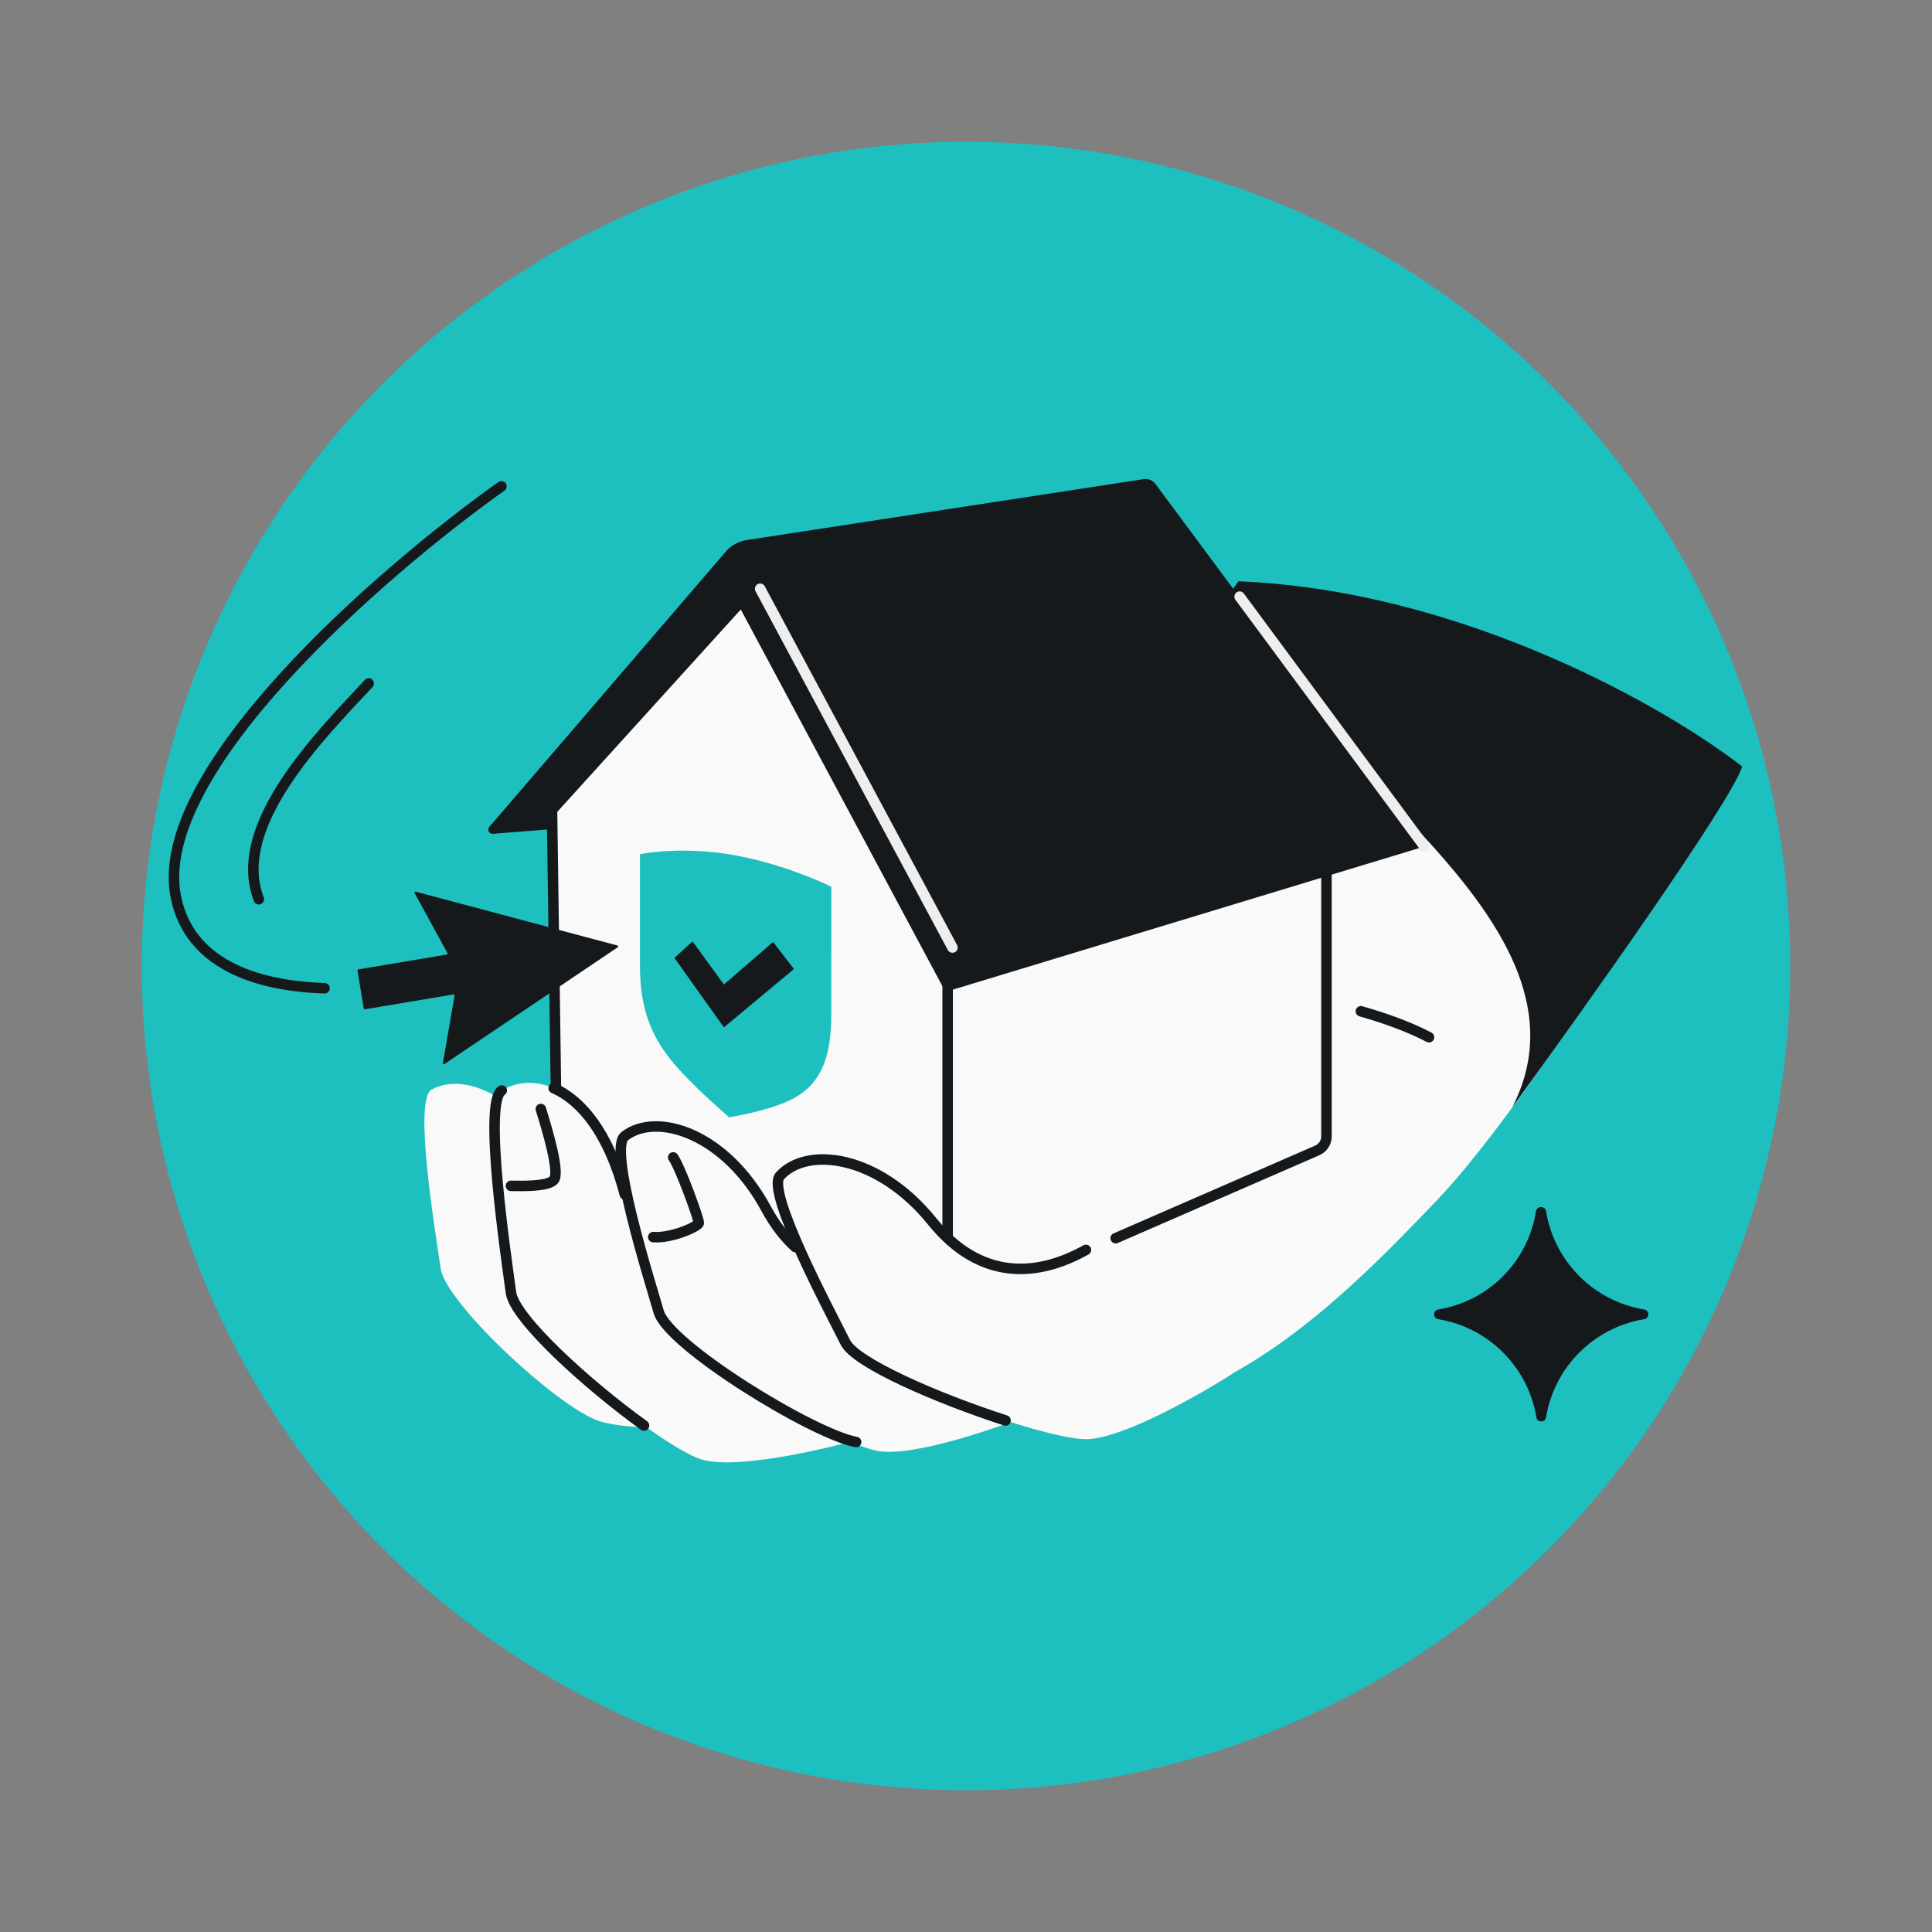 <svg width="368" height="368" viewBox="0 0 368 368" fill="none" xmlns="http://www.w3.org/2000/svg">
<rect x="0" y="0" width="368" height="368" fill="#808080" stroke="none"/>
<circle cx="184" cy="184" r="157" fill="#1EBFBF"/>
<path d="M232.98 114.744C229.191 132.388 225.402 141.346 224.319 141.889C203.479 191.837 116.169 251.286 115.519 259.973C114.707 270.831 151.515 258.073 188.594 268.117C225.672 278.161 253.549 249.658 273.577 228.756C289.599 212.034 317.241 168.04 329.059 148.133C297.881 122.942 252.015 115.377 232.98 114.744Z" fill="#F9F9F9"/>
<path d="M331.841 146.003C329.884 152.515 301.853 191.953 288.082 210.858C306.078 175.591 247.347 144.714 232.636 115.339L235.898 110.726C278.733 112.463 317.708 134.967 331.841 146.003Z" fill="#16191C"/>
<path d="M175.904 249.126L111.085 223.262C110.614 223.074 110.292 222.634 110.256 222.128L105.668 157.836L147.396 129.445L179.299 175.366L252.66 153.244L252.66 216.404C252.66 217.588 251.943 218.653 250.846 219.099L176.891 249.123C176.575 249.252 176.221 249.253 175.904 249.126Z" fill="#F9F9F9"/>
<path d="M212.51 235.847L250.913 219.123C251.974 218.661 252.66 217.614 252.66 216.457L252.66 153.244" stroke="#16191C" stroke-width="2" stroke-linecap="round"/>
<path d="M174.668 248.633L111.085 223.262C110.615 223.074 110.293 222.634 110.257 222.128L105.668 157.836L141.595 113.736L179.415 179.172L176.479 247.462C176.44 248.372 175.514 248.971 174.668 248.633Z" fill="#F9F9F9"/>
<path d="M130.571 210.033L129.809 196.535" stroke="#F9F9F9" stroke-width="2" stroke-linecap="round"/>
<path d="M136.76 107.694L93.233 157.503C92.766 158.038 93.184 158.871 93.893 158.815L107.757 157.723L169.795 155.79L136.76 107.694Z" fill="#16191C"/>
<path d="M180.507 168.214C180.507 166.958 180.048 165.576 179.228 164.363L146.212 115.511C144.291 112.67 141.072 111.655 139.419 113.371L106.672 147.359C106.086 147.968 105.769 148.861 105.769 149.905L105.769 221.235C105.769 222.362 106.621 223.602 107.672 224.005L176.02 250.241C178.498 251.193 180.507 249.812 180.507 247.158L180.507 168.214Z" fill="#F9F9F9"/>
<path d="M105.882 206.763L105.145 154.269" stroke="#16191C" stroke-width="2" stroke-linecap="round" stroke-linejoin="round"/>
<path d="M136.814 116.073C139.837 112.936 145.722 114.79 149.234 119.986L178.167 162.796M179.825 246.423C180.262 245.516 180.505 244.423 180.505 243.176L180.505 182.375" stroke="#16191C" stroke-width="2" stroke-linecap="round"/>
<path d="M138.223 105.094L93.243 157.463C92.777 158.006 93.212 158.84 93.924 158.769L103.249 157.835L141.104 116.094L179.782 188.357C179.96 188.69 180.349 188.851 180.711 188.741L270.241 161.562C270.765 161.403 270.974 160.771 270.647 160.331L220.096 92.197C219.571 91.489 218.696 91.129 217.825 91.263L142.234 102.867C140.674 103.107 139.251 103.896 138.223 105.094Z" fill="#16191C"/>
<path d="M271.318 161.236L236.121 113.649" stroke="#EEEEEE" stroke-width="2" stroke-linecap="round"/>
<path d="M144.792 112.146L181.42 180.481" stroke="#EEEEEE" stroke-width="2" stroke-linecap="round"/>
<path d="M138.886 162.723C131.001 161.463 124.255 162.196 121.9 162.702L121.9 183.896C121.9 192.054 123.895 197.798 129.474 203.849C132.753 207.406 136.119 210.379 137.89 211.946C138.332 212.335 138.67 212.636 138.884 212.833C139.095 212.782 139.431 212.718 139.873 212.636L139.885 212.636C141.707 212.292 145.31 211.61 149.007 210.201C155.767 207.624 158.343 202.543 158.345 193.2L158.35 168.92C155.32 167.386 147.271 164.066 138.889 162.728L138.886 162.723Z" fill="#1EBFBF"/>
<path d="M151.223 184.567L147.255 179.425L137.891 187.522L131.904 179.308L128.461 182.463L137.891 195.688L151.226 184.57L151.223 184.567Z" fill="#16191C"/>
<path d="M272.194 197.569C268.43 195.6 263.916 193.964 259.214 192.625" stroke="#16191C" stroke-width="2" stroke-linecap="round"/>
<path d="M114.131 270.688C120.505 272.826 144.452 272.56 151.942 270.688C149.077 259.624 141.27 237.886 132.969 239.448C122.593 241.401 112.043 238.72 106.935 224.998C101.22 209.643 88.887 203.791 82.193 207.55C78.679 209.523 82.999 234.984 83.93 241.586C84.861 248.189 106.163 268.015 114.131 270.688Z" fill="#F9F9F9"/>
<path d="M133.494 277.949C139.937 280.023 156.719 276.167 164.304 273.98C161.44 262.391 153.611 239.685 145.205 241.568C134.699 243.922 122.845 242.231 119.012 227.505C113.861 207.715 102.361 203.56 95.575 207.715C92.013 209.897 96.404 239.272 97.325 246.21C98.246 253.148 125.44 275.356 133.494 277.949Z" fill="#F9F9F9"/>
<path d="M167.125 276.369C173.734 277.6 189.701 272.116 196.858 269.221C192.482 258.663 181.728 238.222 173.725 240.924C163.721 244.3 152.9 243.112 145.935 230.234C138.14 215.823 125.112 211.742 119.006 216.396C115.801 218.839 123.62 243.451 125.46 249.86C127.3 256.269 158.863 274.831 167.125 276.369Z" fill="#F9F9F9"/>
<path d="M206.843 274.132C213.566 274.132 228.259 265.819 234.765 261.662C228.53 252.084 214.216 233.957 206.843 238.077C197.626 243.228 186.771 244.041 177.565 232.656C167.264 219.915 153.71 218.288 148.559 223.981C145.855 226.969 158.047 249.734 161.029 255.698C164.011 261.662 198.439 274.132 206.843 274.132Z" fill="#F9F9F9"/>
<path d="M95.574 207.715C92.012 209.896 96.403 239.272 97.324 246.21C97.976 251.122 111.801 263.692 122.677 271.532M119.011 227.505C115.957 215.769 110.669 209.532 105.456 207.265M97.324 225.878C99.131 225.878 104.155 226.095 105.456 224.794C106.758 223.492 104.191 215.034 103.017 211.239" stroke="#16191C" stroke-width="2" stroke-linecap="round" stroke-linejoin="round"/>
<path d="M163.068 274.674C154.806 273.135 127.299 256.269 125.459 249.86C123.619 243.451 115.8 218.839 119.005 216.396C125.111 211.742 138.139 215.822 145.934 230.234C147.591 233.297 149.465 235.699 151.495 237.535M124.431 235.637C127.956 235.908 133.106 233.577 133.106 232.926C133.106 232.113 129.582 222.354 128.227 220.456" stroke="#16191C" stroke-width="2" stroke-linecap="round" stroke-linejoin="round"/>
<path d="M206.842 238.078C197.625 243.228 186.77 244.042 177.565 232.656C167.263 219.915 153.709 218.288 148.558 223.981C145.855 226.97 158.046 249.735 161.028 255.699C162.998 259.638 178.685 266.415 191.532 270.563" stroke="#16191C" stroke-width="2" stroke-linecap="round" stroke-linejoin="round"/>
<path d="M78.973 170.105C78.895 169.963 79.026 169.796 79.183 169.838L117.613 180.098C117.766 180.139 117.8 180.341 117.668 180.43L84.64 202.683C84.505 202.773 84.327 202.658 84.355 202.498L86.58 189.633C86.602 189.507 86.493 189.398 86.368 189.419L69.503 192.247C69.402 192.264 69.307 192.196 69.29 192.095L68.091 184.86C68.074 184.76 68.142 184.665 68.242 184.648L85.104 181.819C85.229 181.798 85.296 181.659 85.235 181.548L78.973 170.105Z" fill="#16191C"/>
<path d="M313.107 251.286V251.286C314.25 251.191 314.249 249.52 313.107 249.416V249.416C303.582 247.814 296.104 240.336 294.501 230.81V230.81C294.393 229.618 292.651 229.618 292.543 230.81V230.81C291.029 240.336 283.551 247.814 274.026 249.416V249.416C272.884 249.52 272.883 251.191 274.026 251.286V251.286C283.551 252.888 291.029 260.366 292.632 269.892V269.892C292.735 271.034 294.407 271.035 294.501 269.892V269.892C296.104 260.366 303.582 252.888 313.107 251.286Z" fill="#16191C"/>
<path d="M95.513 92.63C72.782 108.786 28.559 147.073 33.519 170.969C36.109 183.447 48.42 187.799 61.812 188.235" stroke="#16191C" stroke-width="2" stroke-linecap="round" stroke-linejoin="round"/>
<path d="M70.23 130.176C61.089 140.003 43.849 157.244 49.3 171.284" stroke="#16191C" stroke-width="2" stroke-linecap="round" stroke-linejoin="round"/>
</svg>
